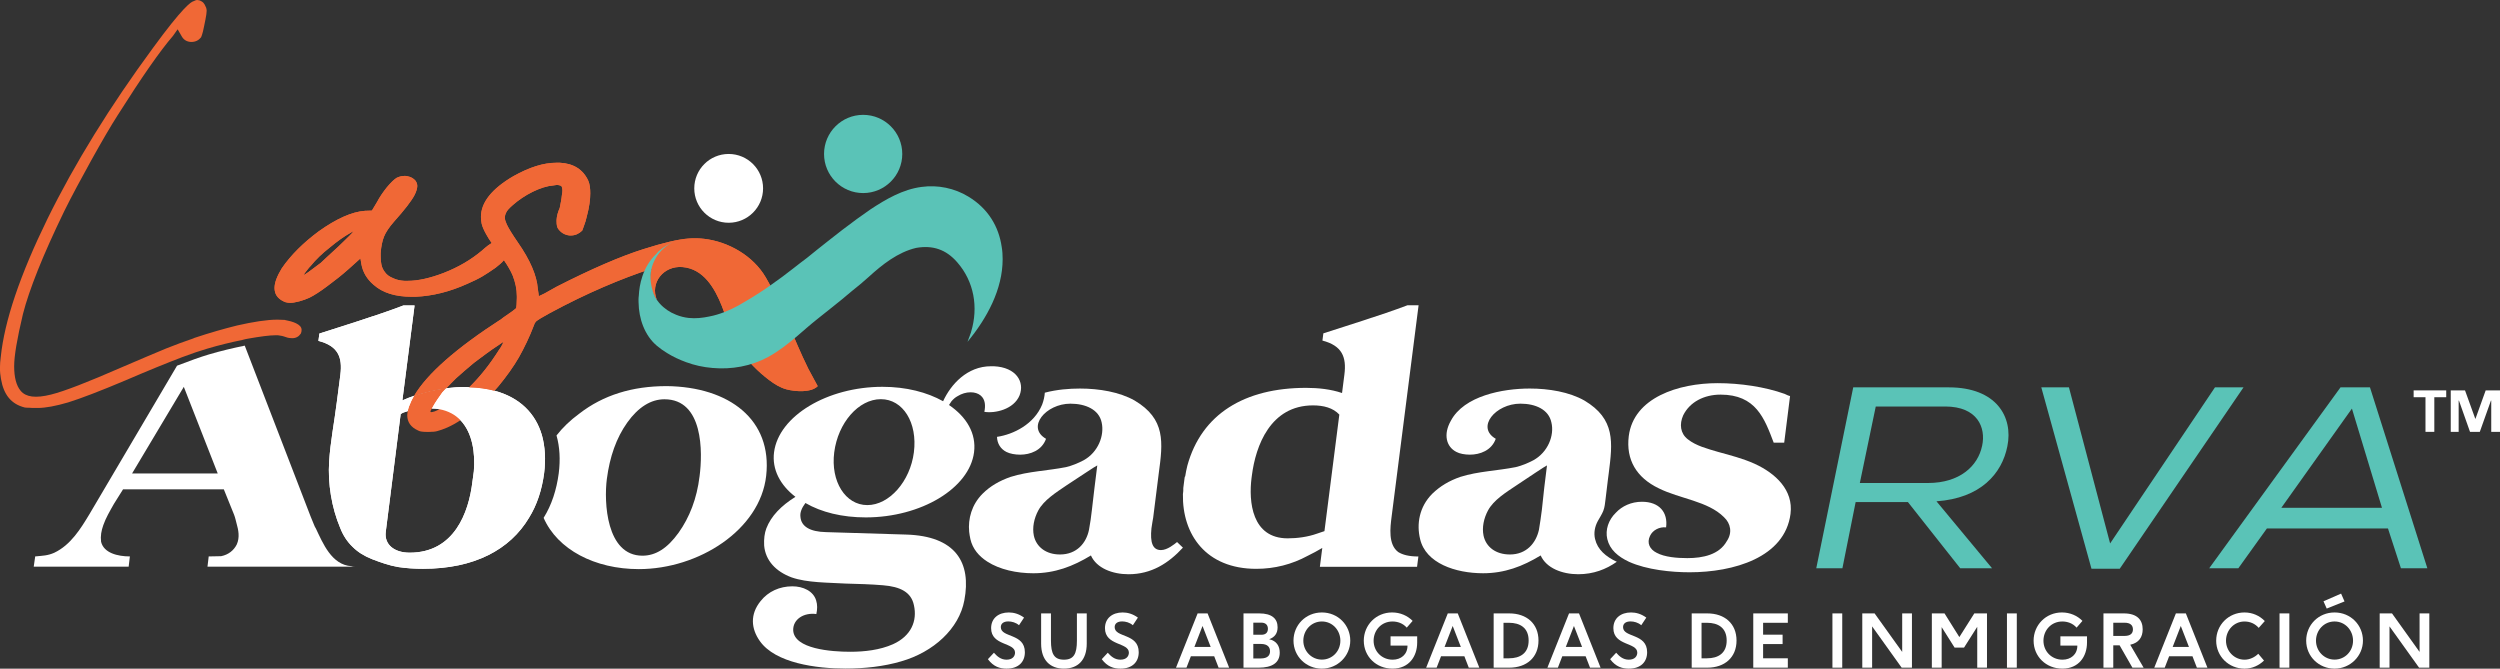 <?xml version="1.0" encoding="UTF-8"?>
<svg id="Layer_2" data-name="Layer 2" xmlns="http://www.w3.org/2000/svg" xmlns:xlink="http://www.w3.org/1999/xlink" viewBox="0 0 2248.64 601.41">
  <rect x="0" y="0" width="2248.64" height="601.41" fill="#333333" stroke="none"/>
  <defs>
    <style>
      .cls-1 {
        fill: none;
      }

      .cls-2 {
        fill: #fff;
      }

      .cls-3 {
        fill: #5ac3b7;
      }

      .cls-4 {
        fill: #f06836;
      }

      .cls-5 {
        clip-path: url(#clippath);
      }
    </style>
    <clipPath id="clippath">
      <path class="cls-1" d="M244.91,144.39v369.21h492.57V144.39H244.91ZM397.91,352.92c-1.32,1.76-2.85,3.95-4.61,6.59-1.54,2.41-3.07,4.61-4.17,6.8-.22.44-.44.66-.66,1.1-.21.32-.4.63-.56.91-.72-.13-1.62-.13-2.51-.13-3.74,0-11.94.63-18.19,2.33l-.22.28c-.14.04-.28.08-.42.11.06-.36.12-.72.18-1.08v-.22c.22-1.32.66-2.63,1.1-3.95,1.1-3.07,2.63-6.36,4.61-9.66,9.22-3.29,19.09-5.71,28.97-6.8-1.32,1.32-2.42,2.63-3.51,3.73Z"/>
    </clipPath>
  </defs>
  <g id="Layer_1-2" data-name="Layer 1">
    <g>
      <path class="cls-2" d="M905.39,593.35c5.48,0,7.59-3.28,7.59-6.32,0-9.43-21.51-6-21.51-22.03,0-8.92,6.67-14.12,15.9-14.12,4.35,0,9.03,1.2,13.72,4.63l-4.54,6.86c-2.78-2.44-6.54-3.43-9.63-3.43-4.22,0-6.73,1.91-6.73,5.14,0,9.69,21.64,5.34,21.64,22.57,0,8.7-5.67,14.77-16.49,14.77-5.87,0-11.75-1.71-16.76-8.51l5.41-5.81c2.78,3.11,6.08,6.26,11.41,6.26Z"/>
      <path class="cls-2" d="M936.45,578.91v-27.18h8.84v24.48c0,11.81,2.78,17.15,11.68,17.15s11.67-5.34,11.67-17.15v-24.48h8.84v27.18c0,15.05-8.18,22.5-20.51,22.5s-20.52-7.46-20.52-22.5Z"/>
      <path class="cls-2" d="M1007.79,593.35c5.48,0,7.59-3.28,7.59-6.32,0-9.43-21.51-6-21.51-22.03,0-8.92,6.67-14.12,15.9-14.12,4.35,0,9.03,1.2,13.72,4.63l-4.54,6.86c-2.78-2.44-6.54-3.43-9.63-3.43-4.22,0-6.73,1.91-6.73,5.14,0,9.69,21.64,5.34,21.64,22.57,0,8.7-5.67,14.77-16.49,14.77-5.87,0-11.75-1.71-16.76-8.51l5.41-5.81c2.78,3.11,6.08,6.26,11.41,6.26Z"/>
      <path class="cls-2" d="M1092.11,590.27h-20.97l-3.97,10.29h-9.43l19.46-48.82h8.97l19.4,48.82h-9.49l-3.97-10.29ZM1074.3,581.89h14.65l-7.33-18.86-7.32,18.86Z"/>
      <path class="cls-2" d="M1118.47,551.73h14.18c11.22,0,16.49,4.63,16.49,12.47,0,5.55-2.64,8.98-7.59,10.76,6.67,1.44,9.51,6.19,9.51,12.07,0,9.3-7.13,13.52-18.87,13.52h-13.72v-48.82ZM1134.69,570.93c3.49,0,5.74-1.78,5.74-5.34s-2.18-5.55-6.01-5.55h-7.12v10.89h7.38ZM1134.1,592.24c6.27,0,8.24-3.02,8.24-6.45s-1.91-6.6-8.31-6.6h-6.73v13.05h6.79Z"/>
      <path class="cls-2" d="M1163.44,576.21c0-13.91,10.95-25.33,25.53-25.33s25.54,11.42,25.54,25.33-11.48,25.21-25.54,25.21-25.53-10.95-25.53-25.21ZM1205.6,576.27c0-9.37-7.06-17.28-16.63-17.28s-16.69,7.91-16.69,17.28,7.38,17.02,16.69,17.02,16.63-7.5,16.63-17.02Z"/>
      <path class="cls-2" d="M1226.66,576.27c0-13.97,10.95-25.4,25.46-25.4,7.39,0,13.85,2.91,18.48,7.59l-5.29,6.07c-3.56-4.07-8.44-5.53-12.86-5.53-9.97,0-16.95,7.91-16.95,17.28s7.14,17.08,17.15,17.08c7.52,0,13.33-4.74,13.33-12.58v-.09h-15.24v-8.36h23.96v5.59c0,12.6-7.46,23.49-22.18,23.49s-25.85-10.95-25.85-25.14Z"/>
      <path class="cls-2" d="M1317.13,590.27h-20.98l-3.97,10.29h-9.43l19.46-48.82h8.98l19.4,48.82h-9.49l-3.97-10.29ZM1299.32,581.89h14.64l-7.33-18.86-7.31,18.86Z"/>
      <path class="cls-2" d="M1343.48,551.73h14.06c15.56,0,26.26,9.17,26.26,24.41s-10.7,24.41-26.26,24.41h-14.06v-48.82ZM1357.32,592.11c9.64,0,17.62-4.29,17.62-15.97s-7.97-15.97-17.62-15.97h-4.99v31.94h4.99Z"/>
      <path class="cls-2" d="M1426.19,590.27h-20.98l-3.97,10.29h-9.43l19.46-48.82h8.98l19.4,48.82h-9.49l-3.97-10.29ZM1408.38,581.89h14.64l-7.33-18.86-7.31,18.86Z"/>
      <path class="cls-2" d="M1465.07,593.35c5.49,0,7.59-3.28,7.59-6.32,0-9.43-21.5-6-21.5-22.03,0-8.92,6.67-14.12,15.9-14.12,4.35,0,9.02,1.2,13.72,4.63l-4.54,6.86c-2.79-2.44-6.54-3.43-9.64-3.43-4.22,0-6.73,1.91-6.73,5.14,0,9.69,21.65,5.34,21.65,22.57,0,8.7-5.68,14.77-16.5,14.77-5.87,0-11.75-1.71-16.76-8.51l5.42-5.81c2.76,3.11,6.07,6.26,11.4,6.26Z"/>
      <path class="cls-2" d="M1521.61,551.73h14.06c15.56,0,26.26,9.17,26.26,24.41s-10.7,24.41-26.26,24.41h-14.06v-48.82ZM1535.45,592.11c9.64,0,17.62-4.29,17.62-15.97s-7.97-15.97-17.62-15.97h-4.99v31.94h4.99Z"/>
      <path class="cls-2" d="M1576.99,551.73h31.08v8.44h-22.23v10.7h17.53v8.44h-17.53v12.8h22.23v8.44h-31.08v-48.82Z"/>
      <path class="cls-2" d="M1648.19,551.73h8.83v48.82h-8.83v-48.82Z"/>
      <path class="cls-2" d="M1719.71,551.73v48.82h-9.24l-26.58-37.14v37.14h-8.85v-48.82h11.08l24.82,34.64v-34.64h8.77Z"/>
      <path class="cls-2" d="M1787.21,551.73v48.82h-8.77v-36.76l-11.87,18.69h-8.51l-11.62-18.41v36.48h-8.83v-48.82h11.4l13.33,21.3,13.46-21.3h11.4Z"/>
      <path class="cls-2" d="M1805.17,551.73h8.85v48.82h-8.85v-48.82Z"/>
      <path class="cls-2" d="M1829.13,576.27c0-13.97,10.95-25.4,25.46-25.4,7.39,0,13.87,2.91,18.48,7.59l-5.27,6.07c-3.56-4.07-8.44-5.53-12.86-5.53-9.97,0-16.95,7.91-16.95,17.28s7.12,17.08,17.15,17.08c7.52,0,13.33-4.74,13.33-12.58v-.09h-15.24v-8.36h23.94v5.59c0,12.6-7.46,23.49-22.16,23.49s-25.87-10.95-25.87-25.14Z"/>
      <path class="cls-2" d="M1918.01,600.55l-11.53-20.13h-5.68v20.13h-8.83v-48.82h18.33c12.22,0,16.95,6.07,16.95,14.32,0,6.79-3.21,12.15-11.21,13.87l12.07,20.64h-10.1ZM1900.8,571.98h10.16c5.14,0,7.52-2.16,7.52-5.87s-2.38-6-7.52-6h-10.16v11.87Z"/>
      <path class="cls-2" d="M1972.03,590.27h-20.98l-3.97,10.29h-9.43l19.46-48.82h8.98l19.4,48.82h-9.49l-3.97-10.29ZM1954.22,581.89h14.64l-7.33-18.86-7.31,18.86Z"/>
      <path class="cls-2" d="M1993.37,576.21c0-13.91,10.95-25.33,25.46-25.33,7.31,0,13.65,2.98,18.26,7.72l-5.47,6.15c-3.24-3.71-7.65-5.74-12.8-5.74-9.49,0-16.63,7.91-16.63,17.28s7.39,17.08,16.7,17.08c4.67,0,9.3-2.29,12.32-5.34l5.17,6.13c-4.57,4.37-10.57,7.27-17.49,7.27-14.12,0-25.53-10.95-25.53-25.21Z"/>
      <path class="cls-2" d="M2050.34,551.73h8.83v48.82h-8.83v-48.82Z"/>
      <path class="cls-2" d="M2074.31,576.21c0-13.91,10.95-25.33,25.53-25.33s25.53,11.42,25.53,25.33-11.47,25.21-25.53,25.21-25.53-10.95-25.53-25.21ZM2116.46,576.27c0-9.37-7.07-17.28-16.63-17.28s-16.7,7.91-16.7,17.28,7.39,17.02,16.7,17.02,16.63-7.5,16.63-17.02ZM2089.87,540.84l15.84-6.92,3.09,7.05-16.01,6.41-2.91-6.54Z"/>
      <path class="cls-2" d="M2185.07,551.73v48.82h-9.22l-26.6-37.14v37.14h-8.83v-48.82h11.08l24.8,34.64v-34.64h8.77Z"/>
    </g>
    <g>
      <path class="cls-3" d="M1716.09,451.61h-47.02l-11.9,59.5h-23.51l33.24-162.7h85.95c42.7,0,58.11,26.51,52.68,53-4.87,24.63-24.05,46.7-63.76,49.49l49.98,60.21h-28.63l-47.02-59.5ZM1782.84,400.95c3.52-16.27-4.05-35.32-33.24-35.32h-62.44l-14.32,68.8h61.36c28.38,0,44.86-15.11,48.63-33.48Z"/>
      <path class="cls-3" d="M1860.92,348.41l37.04,140.39,94.31-140.39h25.68l-111.35,163.17h-25.4l-45.14-163.17h24.86Z"/>
      <path class="cls-3" d="M2131.68,348.41l51.61,162.7h-23.77l-11.64-35.79h-108.9l-25.68,35.79h-26.21l118.1-162.7h26.49ZM2115.46,367.49l-63.51,89.25h90.53l-27.03-89.25Z"/>
    </g>
    <path class="cls-2" d="M599.58,347.29c-30.95,0-57.06,8.12-78.57,24.8-8.12,5.93-14.92,12.51-20.41,19.53v.22c2.85,10.1,3.51,21.51,1.97,33.8-1.97,14.92-6.36,28.53-13.61,40.16,12.51,28.53,46.09,46.09,85.6,46.09,53.99,0,109.08-35.34,114.57-83.84,5.71-50.48-33.14-80.11-89.55-80.77ZM629.21,428.49c-2.41,19.97-9,36.87-18.87,50.7-10.1,14.05-20.63,20.63-32.48,20.63-32.7,0-34.68-48.5-32.04-68.92,2.63-20.19,8.56-37.09,18.44-50.92,9.88-13.83,21.29-20.85,33.36-20.85,35.12,0,34.46,47.63,31.6,69.36Z"/>
    <g>
      <g>
        <path class="cls-1" d="M296.73,222.55c-6.8,5.27-12.51,10.76-17.34,16.68-1.97,1.98-3.29,3.95-4.39,5.27l-1.76,2.42s0,.22.22.22c.44,0,1.76-.88,3.95-2.41,2.85-2.19,6.58-4.83,11.19-8.34,2.41-2.41,5.71-5.27,9.66-9,4.17-3.73,7.9-7.24,11.41-10.75,3.51-3.29,5.71-5.71,7.02-7.02l1.32-1.76-2.63,1.54c-5.92,3.29-12.07,7.68-18.65,13.17Z"/>
        <path class="cls-1" d="M422.05,348.31c9.44-9.22,18.44-20.41,27-34.02.88-1.1,1.54-2.2,1.97-3.07.66-1.1,1.1-1.98,1.32-2.63.22-.44.44-.88.44-1.1-.22,0-1.76,1.1-4.61,3.07-3.07,1.98-6.58,4.39-10.75,7.46-3.95,3.07-7.9,5.71-11.19,8.34-5.49,4.61-10.97,9.22-16.02,13.83-3.29,3.29-6.36,6.36-8.78,9,5.49-.66,10.97-1.1,16.24-1.1,1.54,0,2.85,0,4.39.22Z"/>
        <path class="cls-1" d="M395.28,368.06c-2.19-.44-4.39-.66-6.8-.66-.88-.22-1.98-.22-3.07-.22-3.95,0-12.29.66-18.65,2.41v.22c-2.63.66-4.83,1.54-6.37,2.63l-13.39,105.79c-1.54,11.41,7.46,18.87,21.51,18.87,40.16,0,53.11-36.21,56.4-63.65l1.32-9.66c1.32-16.02-1.1-34.46-12.07-45.87-4.61-4.83-10.75-8.34-18.87-9.88Z"/>
        <path class="cls-2" d="M417.66,348.09c-5.27,0-10.75.44-16.24,1.1-9.88,1.1-19.75,3.51-28.97,6.8-3.73,1.32-7.24,2.63-10.54,4.17l10.97-85.38h-10.1c-23.26,9-59.48,19.97-75.5,25.24l-.88,6.58c17.78,4.61,21.73,14.7,19.75,30.51-1.1,8.56-2.19,16.9-3.29,25.24-2.19,17.56-5.71,35.12-6.8,52.67-1.32,19.75,2.2,41.48,9.88,59.7,2.63,6.8,6.36,12.51,11.19,17.12,4.83,4.83,10.53,8.34,17.78,11.19,7.46,2.85,15.36,5.71,23.48,7.02,7.24,1.1,14.7,1.54,22.17,1.54,45.87,0,78.13-17.12,95.25-45.87,7.24-11.63,11.63-25.24,13.61-40.16,1.54-12.29.88-23.7-1.97-34.02-5.71-19.75-19.97-34.02-42.8-40.16-6.8-1.75-14.27-2.85-22.61-3.07-1.54-.22-2.85-.22-4.39-.22ZM426.22,423.81l-1.32,9.66c-3.29,27.43-16.24,63.65-56.4,63.65-14.05,0-23.05-7.46-21.51-18.87l13.39-105.79c1.54-1.1,3.73-1.97,6.37-2.63v-.22c6.36-1.76,14.7-2.41,18.65-2.41,1.1,0,2.2,0,3.07.22,2.41,0,4.61.22,6.8.66,8.12,1.54,14.27,5.05,18.87,9.88,10.97,11.41,13.39,29.85,12.07,45.87Z"/>
        <path class="cls-4" d="M726.95,331.5c-13.45-27.19-22.94-55.93-38.28-82.13-11.33-19.34-33.55-32.06-55.51-34.57-4.56-.52-9.17-.61-13.74-.25-9.28.64-22.87,3.86-40.66,9.53-20.19,6.37-46.31,17.56-78.13,33.8-4.39,2.41-7.9,4.39-10.97,6.14l-5.05,2.41-.22-2.19c-.22-1.32-.44-2.63-.66-4.61-.88-11.63-6.81-25.68-18-41.7-4.83-7.02-8.12-12.29-9.88-16.02-1.1-2.41-1.76-4.39-1.76-6.14,0-1.1.22-2.63,1.1-4.39.66-1.76,2.63-3.95,6.15-7.02,5.27-4.61,11.19-8.56,17.78-11.85,6.8-3.29,12.95-5.27,18.65-5.71l2.85-.44c1.98,0,3.51.44,4.39,1.1.44.66.88,2.19.88,4.17,0,.88-.22,2.19-.44,3.51-.22,1.98-.44,3.95-.88,6.14-.44,2.2-.88,4.17-1.1,5.71-1.76,3.95-2.63,7.46-2.85,10.75v1.54c0,2.85.44,5.05,1.32,6.37,2.63,3.73,6.15,5.71,10.32,6.14h1.32c3.73,0,7.24-1.54,10.1-4.39.44-.88.88-2.41,1.76-4.83.88-2.19,1.76-5.05,2.41-8.12,2.2-8.12,3.07-14.92,3.07-20.63,0-4.39-.44-8.12-1.76-11.19-4.61-10.1-13.17-15.58-25.46-16.24h-3.29c-11.41,0-24.14,3.95-38.63,12.07-19.53,11.41-29.19,23.7-29.19,36.65,0,1.98.22,3.95.66,6.15.66,2.85,2.2,6.14,4.17,9.66,1.1,1.97,2.63,4.61,4.83,7.68-.66.44-1.76,1.1-3.29,2.2-1.76,1.32-3.51,2.85-5.49,4.61-9.66,8.12-21.07,14.92-34.68,20.19-12.07,4.61-22.83,7.02-32.04,7.02h-3.07c-3.51-.22-7.02-.88-10.1-2.41-3.29-1.32-5.71-3.07-7.24-5.27-1.76-2.19-2.85-4.61-3.29-7.02-.44-1.97-.66-4.39-.66-7.24v-3.07c.44-6.15,1.54-11.19,3.07-14.92,1.54-3.73,4.39-8.12,9-13.39,9.44-10.53,15.58-18.44,18.44-23.92,1.54-3.07,2.42-5.93,2.42-8.12,0-1.76-.66-3.29-1.54-4.61-1.76-2.19-4.17-3.51-7.46-4.17-.66-.22-1.76-.22-2.63-.22-2.41,0-4.83.66-7.02,1.76-2.41,1.54-5.27,4.39-8.78,8.56-3.29,4.17-6.37,8.56-8.78,13.17l-4.61,7.68-6.36.22c-11.63.88-25.46,7.02-41.48,18.44-13.61,10.1-24.8,21.07-33.14,33.14-4.39,7.24-6.58,12.95-6.58,17.78,0,5.49,2.63,9.44,8.12,12.07,1.1.66,2.2.88,3.51,1.1,1.1.22,1.97.22,2.63.22,1.97,0,4.39-.44,7.9-1.32,3.29-.88,6.36-1.98,9.22-3.29,4.39-2.19,9.88-5.71,16.24-10.53,6.59-4.83,12.95-9.88,18.88-15.14l10.75-9.66.88,5.27c1.32,7.24,5.05,13.39,10.97,18.44,8.12,7.24,19.53,10.75,34.02,10.75h3.73c15.58-.66,30.95-4.61,46.53-11.63,5.05-2.2,9.66-4.39,13.39-6.59,3.73-2.19,7.68-4.83,12.07-7.9,3.07-2.41,5.71-4.61,7.46-6.8,3.51,5.05,6.14,9.66,7.9,13.83,2.41,6.15,3.73,12.29,3.73,18.65v1.54c0,2.2-.22,4.17-.22,5.93-.22,1.76-.22,2.85-.44,3.29-.22.22-1.32,1.1-3.29,2.63-1.97,1.32-4.39,3.07-7.24,5.05-.88.66-1.97,1.32-2.63,1.98-40.82,26.34-66.94,49.38-78.57,69.13,9.22-3.29,19.09-5.71,28.97-6.8,2.41-2.63,5.49-5.71,8.78-9,5.05-4.61,10.53-9.22,16.02-13.83,3.29-2.63,7.24-5.27,11.19-8.34,4.17-3.07,7.68-5.49,10.75-7.46,2.85-1.97,4.39-3.07,4.61-3.07,0,.22-.22.66-.44,1.1-.22.66-.66,1.54-1.32,2.63-.44.88-1.1,1.97-1.97,3.07-8.56,13.61-17.56,24.8-27,34.02,8.34.22,15.8,1.32,22.61,3.07,1.32-1.32,2.63-2.85,3.95-4.39,7.02-8.56,13.17-17.12,18-25.46,4.83-8.56,9.66-18.44,14.05-30.07.22-.88.88-1.54,1.54-2.41.88-.66,2.19-1.76,4.17-2.85,1.97-1.1,4.61-2.63,8.12-4.61,33.46-18.09,64.97-31.27,91.52-39.94-2.24,10.11-1.58,18.69,4.82,28.15-6.43-15.59,6.07-31.06,23.06-29.63,18.97,1.6,29.01,19.11,35.35,35.04,3.36,8.43,5.95,17.12,9,25.66,3.9,10.91,11.35,20.17,19.37,28.44,4.39,4.52,9.12,8.7,14.16,12.48,4.74,3.57,9.86,6.83,15.59,8.36,8.14,2.17,22.2,3.07,28.11-2.85l-8.52-15.79ZM316.7,209.6c-1.32,1.32-3.51,3.73-7.02,7.02-3.51,3.51-7.24,7.02-11.41,10.75-3.95,3.73-7.24,6.58-9.66,9-4.61,3.51-8.34,6.15-11.19,8.34-2.19,1.54-3.51,2.41-3.95,2.41-.22,0-.22-.22-.22-.22l1.76-2.42c1.1-1.32,2.41-3.29,4.39-5.27,4.83-5.92,10.54-11.41,17.34-16.68,6.58-5.49,12.73-9.88,18.65-13.17l2.63-1.54-1.32,1.76Z"/>
      </g>
      <path class="cls-4" d="M422.05,348.31c-7.02,7.02-14.27,12.51-21.95,17.12-1.75,1.1-3.51,1.98-4.83,2.63-1.76.88-3.07,1.54-4.39,1.98s-2.41.66-3.07.66c-.44,0-.66-.22-.66-.44,0-.44.44-1.54,1.32-2.85.22-.44.44-.66.66-1.1,1.1-2.2,2.63-4.39,4.17-6.8,1.76-2.63,3.29-4.83,4.61-6.59,1.1-1.1,2.19-2.41,3.51-3.73-9.88,1.1-19.75,3.51-28.97,6.8-1.98,3.29-3.51,6.58-4.61,9.66-.44,1.32-.88,2.63-1.1,3.95v.22c-.22,1.32-.44,2.63-.44,3.73,0,6.15,3.29,10.75,9.66,13.61,1.32.88,3.95,1.32,7.9,1.32h2.2c3.29,0,5.71-.22,7.68-.88,1.98-.44,4.83-1.54,8.56-3.07,3.95-1.75,7.9-3.95,11.85-6.58,10.1-6.36,20.41-15.14,30.51-26.56-6.8-1.75-14.27-2.85-22.61-3.07Z"/>
      <g class="cls-5">
        <g>
          <path class="cls-1" d="M296.73,222.55c-6.8,5.27-12.51,10.76-17.34,16.68-1.97,1.98-3.29,3.95-4.39,5.27l-1.76,2.42s0,.22.22.22c.44,0,1.76-.88,3.95-2.41,2.85-2.19,6.58-4.83,11.19-8.34,2.41-2.41,5.71-5.27,9.66-9,4.17-3.73,7.9-7.24,11.41-10.75,3.51-3.29,5.71-5.71,7.02-7.02l1.32-1.76-2.63,1.54c-5.92,3.29-12.07,7.68-18.65,13.17Z"/>
          <path class="cls-1" d="M422.05,348.31c9.44-9.22,18.44-20.41,27-34.02.88-1.1,1.54-2.2,1.97-3.07.66-1.1,1.1-1.98,1.32-2.63.22-.44.44-.88.44-1.1-.22,0-1.76,1.1-4.61,3.07-3.07,1.98-6.58,4.39-10.75,7.46-3.95,3.07-7.9,5.71-11.19,8.34-5.49,4.61-10.97,9.22-16.02,13.83-3.29,3.29-6.36,6.36-8.78,9,5.49-.66,10.97-1.1,16.24-1.1,1.54,0,2.85,0,4.39.22Z"/>
          <path class="cls-1" d="M395.28,368.06c-2.19-.44-4.39-.66-6.8-.66-.88-.22-1.98-.22-3.07-.22-3.95,0-12.29.66-18.65,2.41v.22c-2.63.66-4.83,1.54-6.37,2.63l-13.39,105.79c-1.54,11.41,7.46,18.87,21.51,18.87,40.16,0,53.11-36.21,56.4-63.65l1.32-9.66c1.32-16.02-1.1-34.46-12.07-45.87-4.61-4.83-10.75-8.34-18.87-9.88Z"/>
          <path class="cls-2" d="M417.66,348.09c-5.27,0-10.75.44-16.24,1.1-9.88,1.1-19.75,3.51-28.97,6.8-3.73,1.32-7.24,2.63-10.54,4.17l10.97-85.38h-10.1c-23.26,9-59.48,19.97-75.5,25.24l-.88,6.58c17.78,4.61,21.73,14.7,19.75,30.51-1.1,8.56-2.19,16.9-3.29,25.24-2.19,17.56-5.71,35.12-6.8,52.67-1.32,19.75,2.2,41.48,9.88,59.7,2.63,6.8,6.36,12.51,11.19,17.12,4.83,4.83,10.53,8.34,17.78,11.19,7.46,2.85,15.36,5.71,23.48,7.02,7.24,1.1,14.7,1.54,22.17,1.54,45.87,0,78.13-17.12,95.25-45.87,7.24-11.63,11.63-25.24,13.61-40.16,1.54-12.29.88-23.7-1.97-34.02-5.71-19.75-19.97-34.02-42.8-40.16-6.8-1.75-14.27-2.85-22.61-3.07-1.54-.22-2.85-.22-4.39-.22ZM426.22,423.81l-1.32,9.66c-3.29,27.43-16.24,63.65-56.4,63.65-14.05,0-23.05-7.46-21.51-18.87l13.39-105.79c1.54-1.1,3.73-1.97,6.37-2.63v-.22c6.36-1.76,14.7-2.41,18.65-2.41,1.1,0,2.2,0,3.07.22,2.41,0,4.61.22,6.8.66,8.12,1.54,14.27,5.05,18.87,9.88,10.97,11.41,13.39,29.85,12.07,45.87Z"/>
          <path class="cls-4" d="M726.95,331.5c-13.45-27.19-22.94-55.93-38.28-82.13-11.33-19.34-33.55-32.06-55.51-34.57-4.56-.52-9.17-.61-13.74-.25-9.28.64-22.87,3.86-40.66,9.53-20.19,6.37-46.31,17.56-78.13,33.8-4.39,2.41-7.9,4.39-10.97,6.14l-5.05,2.41-.22-2.19c-.22-1.32-.44-2.63-.66-4.61-.88-11.63-6.81-25.68-18-41.7-4.83-7.02-8.12-12.29-9.88-16.02-1.1-2.41-1.76-4.39-1.76-6.14,0-1.1.22-2.63,1.1-4.39.66-1.76,2.63-3.95,6.15-7.02,5.27-4.61,11.19-8.56,17.78-11.85,6.8-3.29,12.95-5.27,18.65-5.71l2.85-.44c1.98,0,3.51.44,4.39,1.1.44.66.88,2.19.88,4.17,0,.88-.22,2.19-.44,3.51-.22,1.98-.44,3.95-.88,6.14-.44,2.2-.88,4.17-1.1,5.71-1.76,3.95-2.63,7.46-2.85,10.75v1.54c0,2.85.44,5.05,1.32,6.37,2.63,3.73,6.15,5.71,10.32,6.14h1.32c3.73,0,7.24-1.54,10.1-4.39.44-.88.88-2.41,1.76-4.83.88-2.19,1.76-5.05,2.41-8.12,2.2-8.12,3.07-14.92,3.07-20.63,0-4.39-.44-8.12-1.76-11.19-4.61-10.1-13.17-15.58-25.46-16.24h-3.29c-11.41,0-24.14,3.95-38.63,12.07-19.53,11.41-29.19,23.7-29.19,36.65,0,1.98.22,3.95.66,6.15.66,2.85,2.2,6.14,4.17,9.66,1.1,1.97,2.63,4.61,4.83,7.68-.66.44-1.76,1.1-3.29,2.2-1.76,1.32-3.51,2.85-5.49,4.61-9.66,8.12-21.07,14.92-34.68,20.19-12.07,4.61-22.83,7.02-32.04,7.02h-3.07c-3.51-.22-7.02-.88-10.1-2.41-3.29-1.32-5.71-3.07-7.24-5.27-1.76-2.19-2.85-4.61-3.29-7.02-.44-1.97-.66-4.39-.66-7.24v-3.07c.44-6.15,1.54-11.19,3.07-14.92,1.54-3.73,4.39-8.12,9-13.39,9.44-10.53,15.58-18.44,18.44-23.92,1.54-3.07,2.42-5.93,2.42-8.12,0-1.76-.66-3.29-1.54-4.61-1.76-2.19-4.17-3.51-7.46-4.17-.66-.22-1.76-.22-2.63-.22-2.41,0-4.83.66-7.02,1.76-2.41,1.54-5.27,4.39-8.78,8.56-3.29,4.17-6.37,8.56-8.78,13.17l-4.61,7.68-6.36.22c-11.63.88-25.46,7.02-41.48,18.44-13.61,10.1-24.8,21.07-33.14,33.14-4.39,7.24-6.58,12.95-6.58,17.78,0,5.49,2.63,9.44,8.12,12.07,1.1.66,2.2.88,3.51,1.1,1.1.22,1.97.22,2.63.22,1.97,0,4.39-.44,7.9-1.32,3.29-.88,6.36-1.98,9.22-3.29,4.39-2.19,9.88-5.71,16.24-10.53,6.59-4.83,12.95-9.88,18.88-15.14l10.75-9.66.88,5.27c1.32,7.24,5.05,13.39,10.97,18.44,8.12,7.24,19.53,10.75,34.02,10.75h3.73c15.58-.66,30.95-4.61,46.53-11.63,5.05-2.2,9.66-4.39,13.39-6.59,3.73-2.19,7.68-4.83,12.07-7.9,3.07-2.41,5.71-4.61,7.46-6.8,3.51,5.05,6.14,9.66,7.9,13.83,2.41,6.15,3.73,12.29,3.73,18.65v1.54c0,2.2-.22,4.17-.22,5.93-.22,1.76-.22,2.85-.44,3.29-.22.22-1.32,1.1-3.29,2.63-1.97,1.32-4.39,3.07-7.24,5.05-.88.66-1.97,1.32-2.63,1.98-40.82,26.34-66.94,49.38-78.57,69.13,9.22-3.29,19.09-5.71,28.97-6.8,2.41-2.63,5.49-5.71,8.78-9,5.05-4.61,10.53-9.22,16.02-13.83,3.29-2.63,7.24-5.27,11.19-8.34,4.17-3.07,7.68-5.49,10.75-7.46,2.85-1.97,4.39-3.07,4.61-3.07,0,.22-.22.66-.44,1.1-.22.66-.66,1.54-1.32,2.63-.44.88-1.1,1.97-1.97,3.07-8.56,13.61-17.56,24.8-27,34.02,8.34.22,15.8,1.32,22.61,3.07,1.32-1.32,2.63-2.85,3.95-4.39,7.02-8.56,13.17-17.12,18-25.46,4.83-8.56,9.66-18.44,14.05-30.07.22-.88.88-1.54,1.54-2.41.88-.66,2.19-1.76,4.17-2.85,1.97-1.1,4.61-2.63,8.12-4.61,33.46-18.09,64.97-31.27,91.52-39.94-2.24,10.11-1.58,18.69,4.82,28.15-6.43-15.59,6.07-31.06,23.06-29.63,18.97,1.6,29.01,19.11,35.35,35.04,3.36,8.43,5.95,17.12,9,25.66,3.9,10.91,11.35,20.17,19.37,28.44,4.39,4.52,9.12,8.7,14.16,12.48,4.74,3.57,9.86,6.83,15.59,8.36,8.14,2.17,22.2,3.07,28.11-2.85l-8.52-15.79ZM316.7,209.6c-1.32,1.32-3.51,3.73-7.02,7.02-3.51,3.51-7.24,7.02-11.41,10.75-3.95,3.73-7.24,6.58-9.66,9-4.61,3.51-8.34,6.15-11.19,8.34-2.19,1.54-3.51,2.41-3.95,2.41-.22,0-.22-.22-.22-.22l1.76-2.42c1.1-1.32,2.41-3.29,4.39-5.27,4.83-5.92,10.54-11.41,17.34-16.68,6.58-5.49,12.73-9.88,18.65-13.17l2.63-1.54-1.32,1.76Z"/>
        </g>
      </g>
    </g>
    <path class="cls-2" d="M684.16,540.62c6.85-8.64,17.1-13.25,28.57-13.25,9.69,0,18.81,4.29,21.33,12.62,1.29,4.01,1.11,8.02.21,12.32-11.26-1.52-21.02,4.65-20.83,14.51.69,16.95,34.42,19.42,51.25,19.42,12.9,0,26.74-1.56,38.5-6.79,16.36-7.39,22.03-20.96,18.83-35.15-2.44-11.7-12.22-16.63-27.83-17.88-10.98-.92-22.04-1.22-33.48-1.52-15.66-.94-34.68-.64-48.73-5.57-14.04-5.23-23.51-15.09-24.66-28.66-.32-5.87.34-11.1,1.97-15.41,4.29-11.1,13.33-20.36,26.18-28.38-13.71-10.48-21.22-24.65-19.25-40.06,4.17-32.69,48.01-58.9,97.48-58.9,21.5,0,40.22,4.93,54.58,12.97,6.97-15.11,21.59-31.46,43.09-31.46h2.51c20.31.92,27.92,14.19,23.17,26.21-5.2,12.65-22.15,16.35-31.65,14.79,1.04-5.25,1.08-11.08-3.46-14.79-2.27-1.84-5.39-2.79-8.97-2.79-3.94,0-8.05,1.24-11.54,3.41-2.31,1.22-3.95,2.76-5.6,4.63-.03.3-1.33,1.82-2.23,3.39,15.81,10.78,24.68,25.57,22.52,42.54-4.14,32.34-47.62,58.56-97.41,58.56-21.15,0-39.92-4.61-54.27-12.95-3.44,4.65-5.02,8.64-4.46,12.62.72,8.34,8.34,13.27,22.98,13.57l71.76,2.19c44.99,1.22,59.13,25.27,52.66,59.18-4.72,25.59-27.81,46.55-56.82,54.87-15.66,4.63-33.09,6.49-49.94,6.49-26.51,0-63.15-4.93-77.12-24.67-7.91-11.1-9.1-24.07.66-36.07ZM822,406.84c3.39-26.51-9.66-47.8-29.72-47.8s-38.55,21.28-41.93,47.8c-3.34,26.19,10.05,47.47,29.77,47.47s38.54-21.28,41.88-47.47Z"/>
    <path class="cls-2" d="M1058.72,487.53c-2.41,1.97-8.78,7.24-14.49,7.24-7.46,0-9.88-6.8-8.56-19.53.44-3.73,1.32-7.9,1.54-9.44l5.05-40.16c3.73-27.65,6.36-48.72-21.73-65.4-13.61-7.68-31.82-10.76-49.16-10.76-9.66,0-20.85.88-31.6,3.73-.22,3.51-1.1,7.24-2.42,10.75-7.24,17.56-25.68,26.78-40.6,28.97.22,6.14,3.29,10.97,8.56,13.61,3.07,1.54,7.68,2.41,12.29,2.41,9,0,19.53-3.73,23.26-14.27-18-10.31-.22-31.6,21.95-31.6,13.61,0,25.68,5.27,28.09,16.9,2.63,11.63-3.07,26.78-16.24,34.02-5.05,2.63-10.31,4.83-15.8,6.15-16.68,3.29-33.8,3.73-49.82,8.78-10.1,3.51-18.44,8.34-25.24,15.14-9.88,9.88-13.17,22.61-12.07,34.24.22,2.2.66,4.39,1.1,6.59,1.98,8.78,7.68,15.36,15.14,20.19,11.19,7.24,26.56,10.53,41.48,10.53,19.31,0,35.56-6.14,51.8-16.02,5.05,11.41,19.31,16.9,33.8,16.9,20.63,0,35.99-9.88,48.94-23.92l-5.27-5.05ZM982.13,458.56c-.66,6.14-1.54,12.07-2.63,18-2.42,11.85-10.97,22.17-26.12,22.17-12.51,0-21.29-6.8-23.48-16.9-1.54-7.46.22-15.58,3.95-22.61,5.05-9.44,16.02-16.24,25.68-22.83,9.44-6.14,26.78-17.78,27.43-17.78-1.76,13.39-3.29,26.78-4.83,39.94Z"/>
    <path class="cls-2" d="M1187.17,509.8l2.16-16.95c-4.25,2.46-8.52,4.93-13.1,7.07-14.23,7.72-29.79,11.72-46.3,11.72-45.14,0-66.65-30.82-65.94-67.21.24-1.84.47-3.69.34-5.55l1.18-9.24c.09-.62.12-.92.53-1.24.4-3.06,1.15-6.15,1.92-9.54,12.76-46.55,51.59-70,106.78-70,11.1,0,22.42,1.24,32.37,4.65l2.13-16.68c2-15.71-2.08-25.89-19.77-30.5l.83-6.49c15.72-5.23,52.26-16.33,75.61-25.25h10.05l-24.27,190.2c-1.26,9.86-3.19,24.95,5.97,31.76,3.98,2.46,9.53,3.99,18.12,3.99l-1.19,9.26h-87.43ZM1125.74,429.64c-2.75,21.58.19,54.57,32.45,54.57,8.59,0,18.08-1.22,26.71-4.33,2.24-.6,4.14-1.54,6.38-2.14l13.39-104.83c-5.67-6.15-14.35-8.29-23.67-8.29-38.34,0-51.58,36.35-54.97,62.89l-.28,2.14Z"/>
    <path class="cls-2" d="M1434.69,484.9c-1.31-5.63-.24-11.21,2.47-16.24,1.64-3.03,3.62-5.89,4.9-9.1,1.35-3.38,1.61-7,2.06-10.58.75-5.94,1.38-11.89,2.15-17.82.24-1.84.48-3.69.72-5.53,3.51-27.65,6.14-48.72-21.95-65.4-13.61-7.68-31.82-10.76-49.16-10.76-24.36,0-59.04,6.59-70.89,28.97-7.02,12.29-4.17,23.48,5.05,28.09,2.85,1.54,7.46,2.41,12.07,2.41,9,0,19.53-3.73,23.26-14.27-18-10.31-.22-31.6,22.17-31.6,13.61,0,25.46,5.27,27.87,16.9,2.85,11.63-3.07,26.78-16.24,34.02-5.05,2.63-10.31,4.83-15.8,6.15-16.46,3.29-33.8,3.73-49.82,8.78-10.1,3.51-18.22,8.34-25.24,15.14-11.85,11.85-14.27,27.43-10.97,40.82,5.05,21.73,31.82,30.73,56.63,30.73,19.31,0,35.56-6.14,51.8-16.02,5.05,11.41,19.31,16.9,33.8,16.9,13.61,0,25.02-4.39,34.68-11.19-9.88-4.61-17.34-10.97-19.53-20.41ZM1386.84,458.56c-.88,6.14-1.54,12.07-2.63,18-2.63,11.85-11.19,22.17-26.12,22.17-12.73,0-21.51-6.8-23.7-16.9-1.54-7.46.22-15.58,3.95-22.61,5.05-9.44,16.02-16.24,25.9-22.83,9.22-6.14,26.56-17.78,27.21-17.78-1.75,13.39-3.29,26.78-4.61,39.94Z"/>
    <path class="cls-2" d="M1610.51,462.07c-5.05,39.51-51.36,52.67-90.86,52.67-16.24,0-38.41-2.19-54.43-9.44-9.88-4.61-17.34-10.97-19.53-20.41-1.98-8.34,1.1-17.34,7.68-23.7,5.49-5.93,13.83-9.88,23.48-9.88,15.8,0,23.48,9.66,21.73,23.04-5.93-.66-12.07,2.42-14.48,7.68-3.07,6.36-.22,12.07,5.92,15.14,7.24,3.95,18.44,4.83,27.65,4.83,14.05,0,28.75-3.07,35.56-15.36,5.05-7.46,3.51-15.8-2.63-21.51-14.48-14.48-39.73-16.46-58.6-25.9-20.19-9.66-29.63-25.9-27-46.97,4.39-34.68,44.77-47.63,79.89-47.63,20.19,0,42.58,3.29,60.36,9.66,2.2,1.1,3.73,1.76,4.83,1.97l-5.27,41.92h-9.44c-8.34-21.95-16.02-43.24-47.85-43.24-14.7,0-27.65,6.59-33.58,18.66-3.51,7.9-2.63,16.24,4.17,21.51,7.46,5.93,17.78,8.56,27.43,11.41,11.19,3.07,22.17,5.92,32.48,10.53,19.31,8.78,35.12,23.92,32.48,44.99Z"/>
    <g>
      <polygon class="cls-1" points="118.8 425.86 195.83 425.86 165.32 347.95 118.8 425.86"/>
      <path class="cls-2" d="M316.1,509.26c-17.78-1.1-25.68-20.63-32.04-34.02-.66-.88-1.1-1.98-1.54-3.07-.88-2.19-1.98-4.61-3.07-7.46l-59.31-153.83c-10.85,2.24-21.74,4.81-32.32,7.95-7.31,2.18-16.93,5.59-28.58,10.09l-79.08,134.03c-7.46,12.29-16.46,27.21-31.38,34.24-5.93,2.63-10.31,2.63-17.12,3.29l-1.32,9.22h85.38l1.1-9.22c-10.97,0-23.48-3.07-25.9-13.17-.66-5.27.22-9.88,1.98-14.92,2.19-6.37,5.93-12.73,9.66-19.31l8.12-12.95h90.64l9.22,22.83c1.1,2.85,1.54,5.27,2.2,7.68,1.75,6.15,3.07,12.73.22,19.09-2.63,5.27-7.46,9.22-14.05,10.53-3.29.22-6.8,0-11.19.22l-1.1,9.22h133.88c-1.54,0-3.07,0-4.39-.44ZM118.8,425.86l46.53-77.91,30.51,77.91h-77.04Z"/>
      <path class="cls-4" d="M271.27,296.73c0,1.1-.22,2.42-.66,3.29-1.98,2.85-4.39,4.17-7.9,4.17-1.76,0-3.51-.22-5.27-.88-1.1-.44-2.19-.66-3.51-1.1-1.32-.22-2.63-.44-3.95-.66h-2.19c-5.27,0-13.61,1.1-24.8,3.07-1.54.22-3.29.66-4.83,1.1-10.75,2.19-21.51,4.83-31.82,7.9-6.14,1.76-13.83,4.39-22.61,7.68-13.83,5.27-30.51,12.07-50.92,20.85-22.83,9.66-40.16,16.24-51.36,19.75-11.19,3.29-20.41,5.05-27.65,5.05h-1.32c-2.41,0-4.61,0-6.58-.22-1.75,0-3.07,0-3.73-.22-12.07-3.07-18.87-11.41-21.29-25.68-.66-4.17-.88-6.36-.88-7.46v-3.51c0-2.41.22-5.27.66-8.56,3.29-32.7,17.56-74.4,41.92-124.22,24.58-50.04,56.63-101.84,95.25-154.29C164.17,6.8,171.63,1.75,174.04,1.1c1.76-.88,2.63-1.1,3.07-1.1.22,0,.88,0,2.63.44,1.32.66,2.2,1.1,2.63,1.54.22.22.88.66,1.76,2.2.44.88.88,1.75,1.32,2.85.22.88.44,1.75.44,2.63,0,1.75-.44,4.39-1.1,7.9-.66,3.73-1.54,7.24-2.19,10.53-1.1,4.39-1.76,5.27-1.76,5.49-2.19,2.63-4.83,4.17-9,4.17-3.73-.22-6.36-1.76-8.12-4.61l-3.95-6.8-4.17,5.93c-11.41,13.17-28.09,37.09-49.6,71.11-6.36,9.88-14.27,23.48-23.92,40.82-9.44,17.12-17.78,32.48-24.36,45.87-19.31,39.73-31.6,70.89-37.09,92.4-5.27,22.17-7.9,37.53-7.9,46.97,0,10.1,1.97,17.56,5.93,22.17,4.61,5.49,13.17,6.8,27.21,3.29,12.29-3.07,33.58-11.41,63.21-24.36,18.44-7.9,31.82-13.61,40.38-17.12,8.34-3.29,16.46-6.36,24.36-9,.22-.22.66-.22.88-.44,14.48-4.83,27-8.34,38.41-11.19,14.48-3.29,26.78-5.27,36.43-5.27,2.41,0,4.61.22,6.37.22,7.02,1.32,15.36,3.73,15.36,9Z"/>
    </g>
    <circle class="cls-2" cx="655.41" cy="169.42" r="30.94"/>
    <circle class="cls-3" cx="776.37" cy="138.48" r="35.18"/>
    <path class="cls-3" d="M873.52,298.27c6.58-21.95,2.63-45-12.52-62.34-10.09-11.63-22.16-15.58-37.09-12.94-16.46,3.95-30.28,14.92-42.57,26.11-4.83,4.39-9.88,8.56-15.15,12.73-5.92,5.05-12.07,10.1-18.21,14.93-4.17,3.29-8.34,6.58-12.95,10.31-6.37,5.05-12.51,10.54-18.66,15.8-8.12,6.81-16.24,13.17-25.46,18.22-15.36,8.34-32.92,11.41-50.04,9.88-8.12-.66-16.24-2.42-23.92-5.27-5.93-2.19-11.63-4.83-16.9-8.12-3.29-1.98-6.37-4.17-9.22-6.58-11.19-9.44-16.24-24.59-16.46-38.85,0-1.1-.22-3.29.22-6.37.44-9,3.07-25.46,16.02-37.75.44-.65,1.1-1.31,1.76-1.97,4.39-3.95,9.22-6.59,13.17-8.56-5.05,2.63-11.86,7.24-16.25,15.58-1.53,2.85-2.63,5.71-3.29,8.56-.88,3.95-1.1,7.9-.66,11.41.14,1.71.41,3.41.77,5.08.31,1.41.69,2.81,1.12,4.19.54,1.7,1.17,3.33,2.03,4.9.42.76.87,1.51,1.36,2.23.62.91,1.31,1.77,1.99,2.63.26.32.53.63.81.94.98,1.1,2.03,2.14,3.14,3.11s2.28,1.88,3.5,2.72,2.5,1.61,3.82,2.31,2.68,1.33,4.08,1.88c.07.03.14.05.21.08,3.73,1.54,7.46,2.42,11.19,2.85,6.37.66,12.51,0,18.66-1.31,9.22-1.76,18.21-5.49,26.55-10.1,2.42-1.32,4.83-2.85,7.47-4.39,7.46-4.39,14.92-9.22,21.94-14.26,6.59-4.61,13.17-9.44,19.54-14.49,3.95-3.07,8.12-6.36,12.29-9.44,6.14-5.04,12.29-9.87,18.65-14.92,8.56-6.8,17.12-13.39,26.12-19.97,3.95-2.86,7.9-5.71,12.07-8.56,14.27-9.44,29.41-18.22,46.31-20.41,14.49-1.98,29.63,1.09,42.14,8.78,17.78,10.75,27.22,26.99,29.85,44.99.66,3.73.88,7.46.88,11.19,0,27.22-14.05,53.11-31.61,74.4,1.1-2.85,2.2-5.7,3.08-8.34l.22-.87Z"/>
    <g>
      <path class="cls-2" d="M2181.62,388.43v-31.15h-10.66v-6.15h29.31v6.15h-10.71v31.15h-7.94Z"/>
      <path class="cls-2" d="M2204.34,388.43v-37.3h12.83l9.24,25.55h.16l9.19-25.55h12.88v37.3h-7.88v-28.1h-.28l-10.01,28.1h-8.8l-9.94-28.1h-.28v28.1h-7.12Z"/>
    </g>
  </g>
</svg>